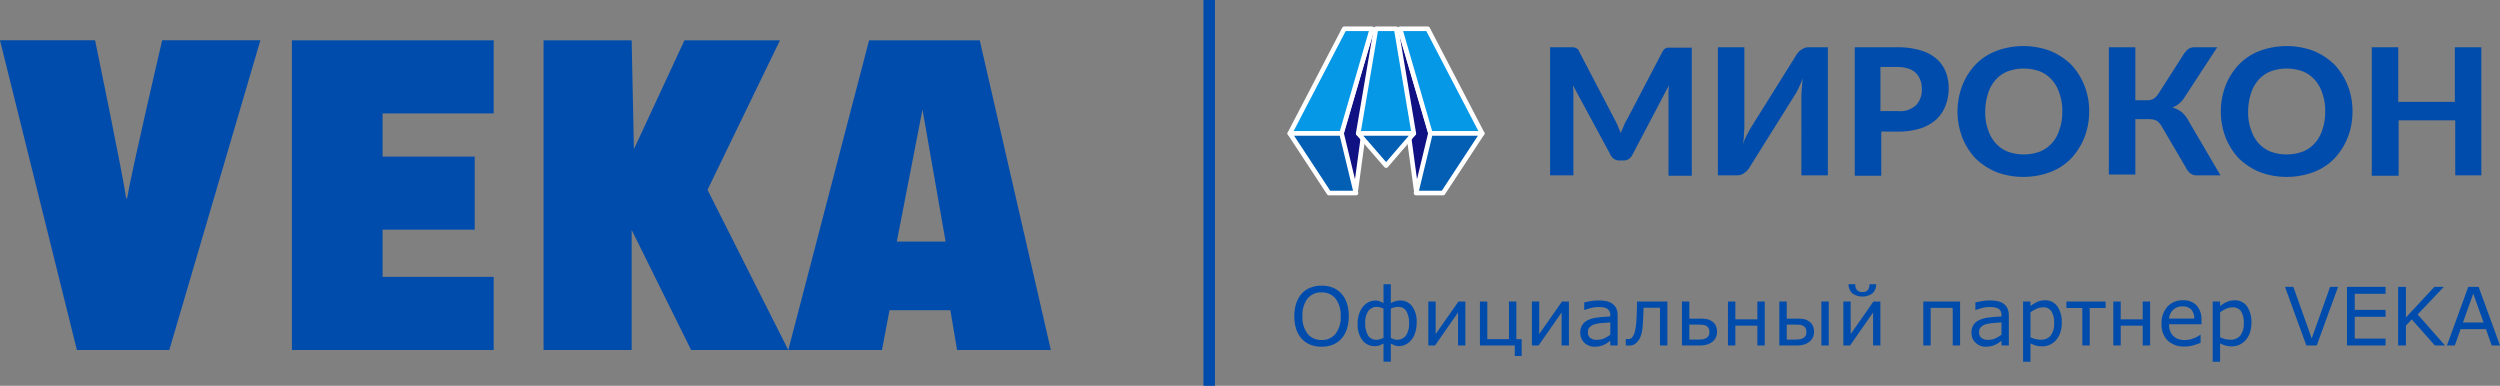 <?xml version="1.0" encoding="UTF-8"?> <svg xmlns="http://www.w3.org/2000/svg" width="434.172" height="67" viewBox="0 0 434.172 67"><rect x="0" y="0" width="434.172" height="67" fill="#808080" stroke="none"/> <g id="Group_5490" data-name="Group 5490" transform="translate(21514 21219)"> <g id="Group_5480" data-name="Group 5480" transform="translate(-21720.492 -21446.434)"> <path id="Path_8266" data-name="Path 8266" d="M325.637,234.433h0V288.22h35.044v-12.7H341.386v-8.2h16V254.629h-16v-7.5h19.294V234.433Z" transform="translate(-68.449 0)" fill="#004cac"></path> <path id="Path_8267" data-name="Path 8267" d="M228.566,261.885h-.16c-.62-4.344-5.4-27.453-5.4-27.453H206.492l13.354,53.788h16.047l15.823-53.788H234.657S229.256,257.542,228.566,261.885Z" transform="translate(0 0)" fill="#004cac"></path> <path id="Path_8268" data-name="Path 8268" d="M456.824,260.4l12.585-25.967H452.822l-8.78,18.905-.392-18.905h-15.3V288.22h15.3V267.363l10.328,20.857h16.873Z" transform="translate(-127.459 0)" fill="#004cac"></path> <path id="Path_8269" data-name="Path 8269" d="M561.48,234.433H542.265l-14.033,53.788H544.5l1.313-6.919h10.569l1.162,6.919h16.286Zm-14.4,34.956,4.459-22.935,4.013,22.935Z" transform="translate(-184.839 0)" fill="#004cac"></path> </g> <rect id="Rectangle_1748" data-name="Rectangle 1748" width="2" height="67" transform="translate(-21305 -21219)" fill="#004cac"></rect> <g id="Group_5486" data-name="Group 5486"> <g id="Group_5481" data-name="Group 5481" transform="translate(-21290 -21214)"> <path id="Path_1367" data-name="Path 1367" d="M34.816,1.352h.977L31.924,29.877l-2.5-10.355Z" transform="translate(-20.553 -1.156)" fill="#101182" stroke="#fff" stroke-width="0.8"></path> <path id="Path_1368" data-name="Path 1368" d="M14.936.718,9.661,18.889H.673L10.13.718Z" transform="translate(-0.673 -0.718)" fill="#0598e6" stroke="#fff" stroke-linejoin="round" stroke-width="0.8"></path> <path id="Path_1369" data-name="Path 1369" d="M.673,59.612H9.661l2.5,10.355H7.473Z" transform="translate(-0.673 -41.441)" fill="#025fb4" stroke="#fff" stroke-linejoin="round" stroke-width="0.8"></path> <path id="Path_1370" data-name="Path 1370" d="M60.544,1.352h-.977l3.868,28.525,2.5-10.355Z" transform="translate(-41.396 -1.156)" fill="#101182" stroke="#fff" stroke-width="0.8"></path> <path id="Path_1371" data-name="Path 1371" d="M62.733.718l5.275,18.17H77L67.539.718Z" transform="translate(-43.586 -0.718)" fill="#0598e6" stroke="#fff" stroke-linejoin="round" stroke-width="0.8"></path> <path id="Path_1372" data-name="Path 1372" d="M83.214,59.612H74.226l-2.5,10.355h4.689Z" transform="translate(-49.804 -41.441)" fill="#025fb4" stroke="#fff" stroke-linejoin="round" stroke-width="0.8"></path> <path id="Path_1373" data-name="Path 1373" d="M45.779.718H42.263l-3.087,18.17h9.652Z" transform="translate(-27.297 -0.718)" fill="#0598e6" stroke="#fff" stroke-linejoin="round" stroke-width="0.8"></path> <path id="Path_1374" data-name="Path 1374" d="M39.176,59.612h9.652L44.021,65.2Z" transform="translate(-27.297 -41.441)" fill="#025fb4" stroke="#fff" stroke-linejoin="round" stroke-width="0.8"></path> </g> <g id="Group_5482" data-name="Group 5482" transform="translate(-21244.795 -21211)"> <path id="Path_1375" data-name="Path 1375" d="M137.742,24.678c.139.349.349.767.488,1.185.139-.418.349-.837.488-1.185a5.559,5.559,0,0,1,.558-1.115l6.2-11.85c.07-.139.209-.279.279-.418a1.524,1.524,0,0,1,.349-.209.884.884,0,0,1,.418-.07h4.043V33.252h-4.043V18.613c0-.349.07-.7.07-1.046l-6.344,12.06a1.657,1.657,0,0,1-1.6.976h-.627a1.6,1.6,0,0,1-.976-.279,1.7,1.7,0,0,1-.627-.767l-6.483-11.99c0,.349.07.7.07,1.046V33.182h-4.043V10.945h3.973c.139,0,.279.07.418.07.139.07.209.139.349.209a.64.64,0,0,1,.279.418l6.2,11.85A9.083,9.083,0,0,1,137.742,24.678Z" transform="translate(-125.961 -10.736)" fill="#004cac"></path> <path id="Path_1376" data-name="Path 1376" d="M181.354,12.339a2.117,2.117,0,0,1,.349-.488c.139-.139.279-.349.488-.418a3.892,3.892,0,0,1,.558-.349,2.035,2.035,0,0,1,.627-.139h3.485V33.182h-4.6V19.937a15.16,15.16,0,0,1,.07-1.743c.07-.627.07-1.255.209-1.952-.209.627-.488,1.185-.7,1.673a8.929,8.929,0,0,1-.767,1.394l-7.807,12.478a2.117,2.117,0,0,1-.349.488c-.139.139-.279.349-.488.418a1.518,1.518,0,0,1-.558.349,2.036,2.036,0,0,1-.627.139h-3.485V10.945h4.6V24.19a15.163,15.163,0,0,1-.07,1.743,9.808,9.808,0,0,1-.209,1.952,9.286,9.286,0,0,1,.7-1.673c.279-.488.488-.976.767-1.394Z" transform="translate(-138.623 -10.736)" fill="#004cac"></path> <path id="Path_1377" data-name="Path 1377" d="M206.462,25.584v7.668h-4.6V10.945h7.529a13.32,13.32,0,0,1,3.973.558,7.221,7.221,0,0,1,2.719,1.464,5.967,5.967,0,0,1,1.6,2.3,7.7,7.7,0,0,1,.488,2.858,8.2,8.2,0,0,1-.558,3,6.8,6.8,0,0,1-1.6,2.37,7.908,7.908,0,0,1-2.719,1.534,12.512,12.512,0,0,1-3.9.558Zm0-3.555h2.928a4.049,4.049,0,0,0,3.137-1.046,3.861,3.861,0,0,0,.976-2.858,3.751,3.751,0,0,0-.279-1.534,3.148,3.148,0,0,0-2.091-1.952,6.715,6.715,0,0,0-1.882-.279h-2.928v7.668Z" transform="translate(-148.952 -10.736)" fill="#004cac"></path> <path id="Path_1378" data-name="Path 1378" d="M250.326,22.008a12.176,12.176,0,0,1-.837,4.531,11.48,11.48,0,0,1-2.3,3.625,9.928,9.928,0,0,1-3.625,2.37,13.457,13.457,0,0,1-9.341,0,11.661,11.661,0,0,1-3.625-2.37,11.479,11.479,0,0,1-2.3-3.625,12.69,12.69,0,0,1,0-9.062,11.479,11.479,0,0,1,2.3-3.625,9.928,9.928,0,0,1,3.625-2.37,13.457,13.457,0,0,1,9.341,0,11.661,11.661,0,0,1,3.625,2.37,11.48,11.48,0,0,1,2.3,3.625A11.918,11.918,0,0,1,250.326,22.008Zm-4.671,0a8.724,8.724,0,0,0-.488-3.137,6.542,6.542,0,0,0-1.324-2.37,5.664,5.664,0,0,0-2.091-1.464,8.211,8.211,0,0,0-5.577,0,5.664,5.664,0,0,0-2.091,1.464,6.541,6.541,0,0,0-1.324,2.37,10.58,10.58,0,0,0-.488,3.137,8.723,8.723,0,0,0,.488,3.137,6.541,6.541,0,0,0,1.324,2.37,5.664,5.664,0,0,0,2.091,1.464,8.211,8.211,0,0,0,5.577,0,5.664,5.664,0,0,0,2.091-1.464,6.008,6.008,0,0,0,1.324-2.37A8.981,8.981,0,0,0,245.655,22.008Z" transform="translate(-156.707 -10.645)" fill="#004cac"></path> <path id="Path_1379" data-name="Path 1379" d="M269.762,20.147h2.022a2.328,2.328,0,0,0,1.046-.209,2.79,2.79,0,0,0,.836-.767l4.461-6.971a4.8,4.8,0,0,1,.767-.906,1.928,1.928,0,0,1,1.115-.349h3.973L278.2,19.8a4.072,4.072,0,0,1-.906.976,3.534,3.534,0,0,1-1.115.627,4.723,4.723,0,0,1,1.673.837,5.267,5.267,0,0,1,1.255,1.673l5.437,9.271h-4.183a1.712,1.712,0,0,1-1.046-.349,2.811,2.811,0,0,1-.767-.976l-4.252-7.25a3.866,3.866,0,0,0-.418-.558,1.85,1.85,0,0,0-.418-.349,4.8,4.8,0,0,0-.558-.209c-.209,0-.418-.07-.7-.07h-2.44v9.62h-4.6v-22.1h4.6v9.2Z" transform="translate(-168.126 -10.736)" fill="#004cac"></path> <path id="Path_1380" data-name="Path 1380" d="M315.926,22.008a12.176,12.176,0,0,1-.836,4.531,11.48,11.48,0,0,1-2.3,3.625,9.929,9.929,0,0,1-3.625,2.37,13.457,13.457,0,0,1-9.341,0,11.661,11.661,0,0,1-3.625-2.37,11.48,11.48,0,0,1-2.3-3.625,12.69,12.69,0,0,1,0-9.062,11.48,11.48,0,0,1,2.3-3.625,9.928,9.928,0,0,1,3.625-2.37,13.457,13.457,0,0,1,9.341,0,11.662,11.662,0,0,1,3.625,2.37,11.48,11.48,0,0,1,2.3,3.625A11.918,11.918,0,0,1,315.926,22.008Zm-4.74,0a8.724,8.724,0,0,0-.488-3.137,6.541,6.541,0,0,0-1.324-2.37,5.663,5.663,0,0,0-2.091-1.464,8.211,8.211,0,0,0-5.577,0,5.664,5.664,0,0,0-2.091,1.464,6.542,6.542,0,0,0-1.324,2.37,10.579,10.579,0,0,0-.488,3.137,8.723,8.723,0,0,0,.488,3.137,6.542,6.542,0,0,0,1.324,2.37,5.664,5.664,0,0,0,2.091,1.464,8.211,8.211,0,0,0,5.577,0,5.663,5.663,0,0,0,2.091-1.464,6.008,6.008,0,0,0,1.324-2.37A8.981,8.981,0,0,0,311.185,22.008Z" transform="translate(-176.578 -10.645)" fill="#004cac"></path> <path id="Path_1381" data-name="Path 1381" d="M349.761,33.182h-4.6v-9.55h-9.829v9.62h-4.671V10.945h4.6v9.48h9.829v-9.48h4.6V33.182Z" transform="translate(-187.967 -10.736)" fill="#004cac"></path> </g> <path id="Path_8282" data-name="Path 8282" d="M8.955,4.99a4.635,4.635,0,0,1,.954,1.675,7.073,7.073,0,0,1,.332,2.249A6.973,6.973,0,0,1,9.9,11.167a4.611,4.611,0,0,1-.947,1.658,4.051,4.051,0,0,1-1.487,1.039,5.167,5.167,0,0,1-1.958.349,5.159,5.159,0,0,1-1.952-.355,4.033,4.033,0,0,1-1.494-1.032,4.628,4.628,0,0,1-.947-1.661A7.034,7.034,0,0,1,.786,8.914a7.062,7.062,0,0,1,.328-2.232A4.753,4.753,0,0,1,2.071,4.99,3.926,3.926,0,0,1,3.565,3.965,5.207,5.207,0,0,1,5.51,3.609a5.12,5.12,0,0,1,1.965.359A4.094,4.094,0,0,1,8.955,4.99ZM8.832,8.914a4.684,4.684,0,0,0-.889-3.059A2.979,2.979,0,0,0,5.517,4.778,2.984,2.984,0,0,0,3.08,5.855a4.7,4.7,0,0,0-.885,3.059,4.613,4.613,0,0,0,.9,3.066,3.012,3.012,0,0,0,2.42,1.063A3,3,0,0,0,7.933,11.98,4.626,4.626,0,0,0,8.832,8.914Zm13.2,1.066a5.715,5.715,0,0,1-.26,1.8,3.821,3.821,0,0,1-.69,1.289,2.926,2.926,0,0,1-.978.772,2.646,2.646,0,0,1-1.162.267,1.874,1.874,0,0,1-.8-.157q-.338-.157-.6-.287v3.151H16.27V13.665q-.417.205-.687.325a2.215,2.215,0,0,1-.844.12,2.6,2.6,0,0,1-2.14-1.032,4.5,4.5,0,0,1-.82-2.871,5.149,5.149,0,0,1,.267-1.719,4.041,4.041,0,0,1,.7-1.268,2.826,2.826,0,0,1,.981-.762,2.64,2.64,0,0,1,1.125-.263,2.123,2.123,0,0,1,.749.126,3.917,3.917,0,0,1,.673.332V3.363h1.271V6.651a3.705,3.705,0,0,1,.738-.321,2.768,2.768,0,0,1,.854-.137A2.518,2.518,0,0,1,21.26,7.215,4.481,4.481,0,0,1,22.032,9.98Zm-1.319.144a3.936,3.936,0,0,0-.465-2.064A1.529,1.529,0,0,0,18.854,7.3a2.713,2.713,0,0,0-.629.062,5.519,5.519,0,0,0-.684.232v5.093q.321.15.537.236a1.954,1.954,0,0,0,2.105-.656A3.66,3.66,0,0,0,20.713,10.124ZM16.27,12.688V7.595a4.468,4.468,0,0,0-.54-.208,2.034,2.034,0,0,0-.608-.085,1.774,1.774,0,0,0-1.473.7,3.448,3.448,0,0,0-.55,2.14,3.876,3.876,0,0,0,.489,2.1A1.575,1.575,0,0,0,15,13.009a2.206,2.206,0,0,0,.673-.1Q15.982,12.811,16.27,12.688ZM30.488,14H29.217V8.265l-4,5.735H24.056V6.364h1.271v5.653l3.958-5.653h1.2Zm8.586,0H33.018V6.364H34.3v6.528h3.76V6.364h1.285v6.528h.923v2.939h-1.2Zm9.4,0H47.2V8.265L43.2,14H42.041V6.364h1.271v5.653l3.958-5.653h1.2Zm8.463,0H55.658v-.813q-.171.116-.461.325a3.294,3.294,0,0,1-.564.332,3.821,3.821,0,0,1-.738.263,4,4,0,0,1-.978.106,2.443,2.443,0,0,1-1.75-.684,2.3,2.3,0,0,1-.718-1.743,2.415,2.415,0,0,1,.373-1.4,2.487,2.487,0,0,1,1.063-.844,5.735,5.735,0,0,1,1.675-.417q.978-.109,2.1-.164v-.2a1.524,1.524,0,0,0-.154-.725,1.12,1.12,0,0,0-.441-.451,1.824,1.824,0,0,0-.656-.212,5.653,5.653,0,0,0-.8-.055,5.429,5.429,0,0,0-1.128.133,8.768,8.768,0,0,0-1.285.386h-.068V6.528q.376-.1,1.087-.226a8.206,8.206,0,0,1,1.4-.123,6.521,6.521,0,0,1,1.4.133,2.729,2.729,0,0,1,1.036.455,2.017,2.017,0,0,1,.656.813,3,3,0,0,1,.226,1.237Zm-1.278-1.88V9.994q-.588.034-1.384.1a7.162,7.162,0,0,0-1.261.2,2.071,2.071,0,0,0-.9.489,1.212,1.212,0,0,0-.342.913,1.214,1.214,0,0,0,.4.988,1.857,1.857,0,0,0,1.21.332,2.875,2.875,0,0,0,1.237-.263A5.572,5.572,0,0,0,55.658,12.12ZM65.57,14H64.285V7.444H61.435q-.021.567-.041,1.094t-.041.95A16.315,16.315,0,0,1,61.2,11.31a5.53,5.53,0,0,1-.287,1.131,2.783,2.783,0,0,1-.366.687,3.621,3.621,0,0,1-.434.475,1.593,1.593,0,0,1-.516.308,1.807,1.807,0,0,1-.619.1q-.116,0-.338-.007T58.345,14V12.879h.068q.055,0,.157.007t.171.007a1.276,1.276,0,0,0,.338-.048.633.633,0,0,0,.3-.178,2.5,2.5,0,0,0,.561-1.155,12.042,12.042,0,0,0,.28-2.352q.027-.561.051-1.33t.044-1.466H65.57Zm7.3-2.345a1.466,1.466,0,0,0-.12-.612.957.957,0,0,0-.393-.427,1.539,1.539,0,0,0-.653-.205q-.366-.034-1.049-.034H69.385v2.6h1.244a7.376,7.376,0,0,0,1.06-.058,1.778,1.778,0,0,0,.649-.222,1.116,1.116,0,0,0,.407-.42A1.334,1.334,0,0,0,72.871,11.655Zm1.326-.021a2.244,2.244,0,0,1-.222,1,1.965,1.965,0,0,1-.6.731,2.869,2.869,0,0,1-.964.485A5.014,5.014,0,0,1,71.087,14H68.1V6.364h1.285V9.338h1.736a7.7,7.7,0,0,1,1.336.089,2.316,2.316,0,0,1,.947.438,1.819,1.819,0,0,1,.595.752A2.538,2.538,0,0,1,74.2,11.635ZM82.482,14H81.2V10.562H77.376V14H76.091V6.364h1.285v3.09H81.2V6.364h1.285Zm7.232-2.345a1.466,1.466,0,0,0-.12-.612.957.957,0,0,0-.393-.427,1.539,1.539,0,0,0-.653-.205q-.366-.034-1.049-.034H86.3v2.6h1.176a7.376,7.376,0,0,0,1.06-.058,1.778,1.778,0,0,0,.649-.222,1.116,1.116,0,0,0,.407-.42A1.334,1.334,0,0,0,89.715,11.655Zm1.326-.021a2.244,2.244,0,0,1-.222,1,1.965,1.965,0,0,1-.6.731,2.869,2.869,0,0,1-.964.485A5.014,5.014,0,0,1,87.931,14H85.012V6.364H86.3V9.338h1.668a7.7,7.7,0,0,1,1.336.089,2.316,2.316,0,0,1,.947.438,1.819,1.819,0,0,1,.595.752A2.538,2.538,0,0,1,91.041,11.635Zm1.278-5.271H93.6V14H92.319ZM102.566,14h-1.271V8.265L97.3,14H96.134V6.364h1.271v5.653l3.958-5.653h1.2Zm-.731-10.644a2.166,2.166,0,0,1-.639,1.579,3.014,3.014,0,0,1-3.521,0,2.166,2.166,0,0,1-.639-1.579h1.169A1.478,1.478,0,0,0,98.523,4.4a1.213,1.213,0,0,0,.913.321,1.227,1.227,0,0,0,.916-.314,1.484,1.484,0,0,0,.314-1.046ZM116.409,14h-1.285V7.472H111.3V14h-1.285V6.364h6.392Zm8.463,0h-1.278v-.813q-.171.116-.461.325a3.294,3.294,0,0,1-.564.332,3.821,3.821,0,0,1-.738.263,4,4,0,0,1-.978.106,2.443,2.443,0,0,1-1.75-.684,2.3,2.3,0,0,1-.718-1.743,2.415,2.415,0,0,1,.373-1.4,2.487,2.487,0,0,1,1.063-.844,5.735,5.735,0,0,1,1.675-.417q.978-.109,2.1-.164v-.2a1.524,1.524,0,0,0-.154-.725A1.12,1.12,0,0,0,123,7.581a1.824,1.824,0,0,0-.656-.212,5.653,5.653,0,0,0-.8-.055,5.429,5.429,0,0,0-1.128.133,8.768,8.768,0,0,0-1.285.386h-.068V6.528q.376-.1,1.087-.226a8.206,8.206,0,0,1,1.4-.123,6.521,6.521,0,0,1,1.4.133,2.729,2.729,0,0,1,1.036.455,2.017,2.017,0,0,1,.656.813,3,3,0,0,1,.226,1.237Zm-1.278-1.88V9.994q-.588.034-1.384.1a7.162,7.162,0,0,0-1.261.2,2.071,2.071,0,0,0-.9.489,1.212,1.212,0,0,0-.342.913,1.214,1.214,0,0,0,.4.988,1.857,1.857,0,0,0,1.21.332,2.875,2.875,0,0,0,1.237-.263A5.572,5.572,0,0,0,123.594,12.12Zm10.473-2.03a5.158,5.158,0,0,1-.267,1.7,3.713,3.713,0,0,1-.752,1.3,3.15,3.15,0,0,1-1.063.783,3.106,3.106,0,0,1-1.3.277,4.138,4.138,0,0,1-1.077-.13,4.465,4.465,0,0,1-.981-.4v3.2h-1.285V6.364h1.285v.8a4.99,4.99,0,0,1,1.152-.721,3.257,3.257,0,0,1,1.364-.291,2.519,2.519,0,0,1,2.15,1.042A4.792,4.792,0,0,1,134.066,10.09Zm-1.326.034a3.658,3.658,0,0,0-.472-2.064,1.64,1.64,0,0,0-1.449-.684,2.821,2.821,0,0,0-1.114.239,5.044,5.044,0,0,0-1.073.629v4.327a5.122,5.122,0,0,0,.94.335,4.063,4.063,0,0,0,.892.089,2.057,2.057,0,0,0,1.675-.725A3.294,3.294,0,0,0,132.74,10.124Zm8.941-2.632H138.92V14h-1.285V7.492h-2.762V6.364h6.809ZM149.406,14h-1.285V10.562H144.3V14h-1.285V6.364H144.3v3.09h3.821V6.364h1.285Zm8.921-3.685H152.7a3.254,3.254,0,0,0,.212,1.227,2.268,2.268,0,0,0,1.425,1.35,3.367,3.367,0,0,0,1.077.164,4.256,4.256,0,0,0,1.569-.311,3.864,3.864,0,0,0,1.125-.612h.068v1.4a10.6,10.6,0,0,1-1.326.458,5.381,5.381,0,0,1-1.422.185,4.1,4.1,0,0,1-2.967-1.029,3.872,3.872,0,0,1-1.066-2.922,4.2,4.2,0,0,1,1.022-2.974,3.5,3.5,0,0,1,2.69-1.1,3.089,3.089,0,0,1,2.382.9,3.63,3.63,0,0,1,.837,2.563Zm-1.251-.984a2.272,2.272,0,0,0-.509-1.565,1.962,1.962,0,0,0-1.528-.554,2.229,2.229,0,0,0-1.644.608,2.363,2.363,0,0,0-.694,1.511ZM167,10.09a5.158,5.158,0,0,1-.267,1.7,3.713,3.713,0,0,1-.752,1.3,3.15,3.15,0,0,1-1.063.783,3.106,3.106,0,0,1-1.3.277,4.138,4.138,0,0,1-1.077-.13,4.465,4.465,0,0,1-.981-.4v3.2h-1.285V6.364h1.285v.8a4.99,4.99,0,0,1,1.152-.721,3.257,3.257,0,0,1,1.364-.291,2.519,2.519,0,0,1,2.15,1.042A4.792,4.792,0,0,1,167,10.09Zm-1.326.034A3.658,3.658,0,0,0,165.2,8.06a1.64,1.64,0,0,0-1.449-.684,2.821,2.821,0,0,0-1.114.239,5.044,5.044,0,0,0-1.073.629v4.327a5.122,5.122,0,0,0,.94.335,4.063,4.063,0,0,0,.892.089,2.057,2.057,0,0,0,1.675-.725A3.294,3.294,0,0,0,165.669,10.124Zm16.379-6.3L178.343,14h-1.8L172.833,3.821h1.449l3.192,8.955,3.192-8.955ZM190.3,14h-6.706V3.821H190.3v1.2h-5.353V7.813H190.3v1.2h-5.353V12.8H190.3Zm10.329,0h-1.757l-4.026-4.532-1.012,1.08V14h-1.354V3.821h1.354V9.133l4.942-5.312h1.641L195.87,8.606Zm9.543,0h-1.442l-1-2.837h-4.4l-1,2.837h-1.374l3.705-10.179h1.8Zm-2.857-4-1.784-5-1.791,5Z" transform="translate(-21290 -21173)" fill="#004cac"></path> </g> </g> </svg> 
